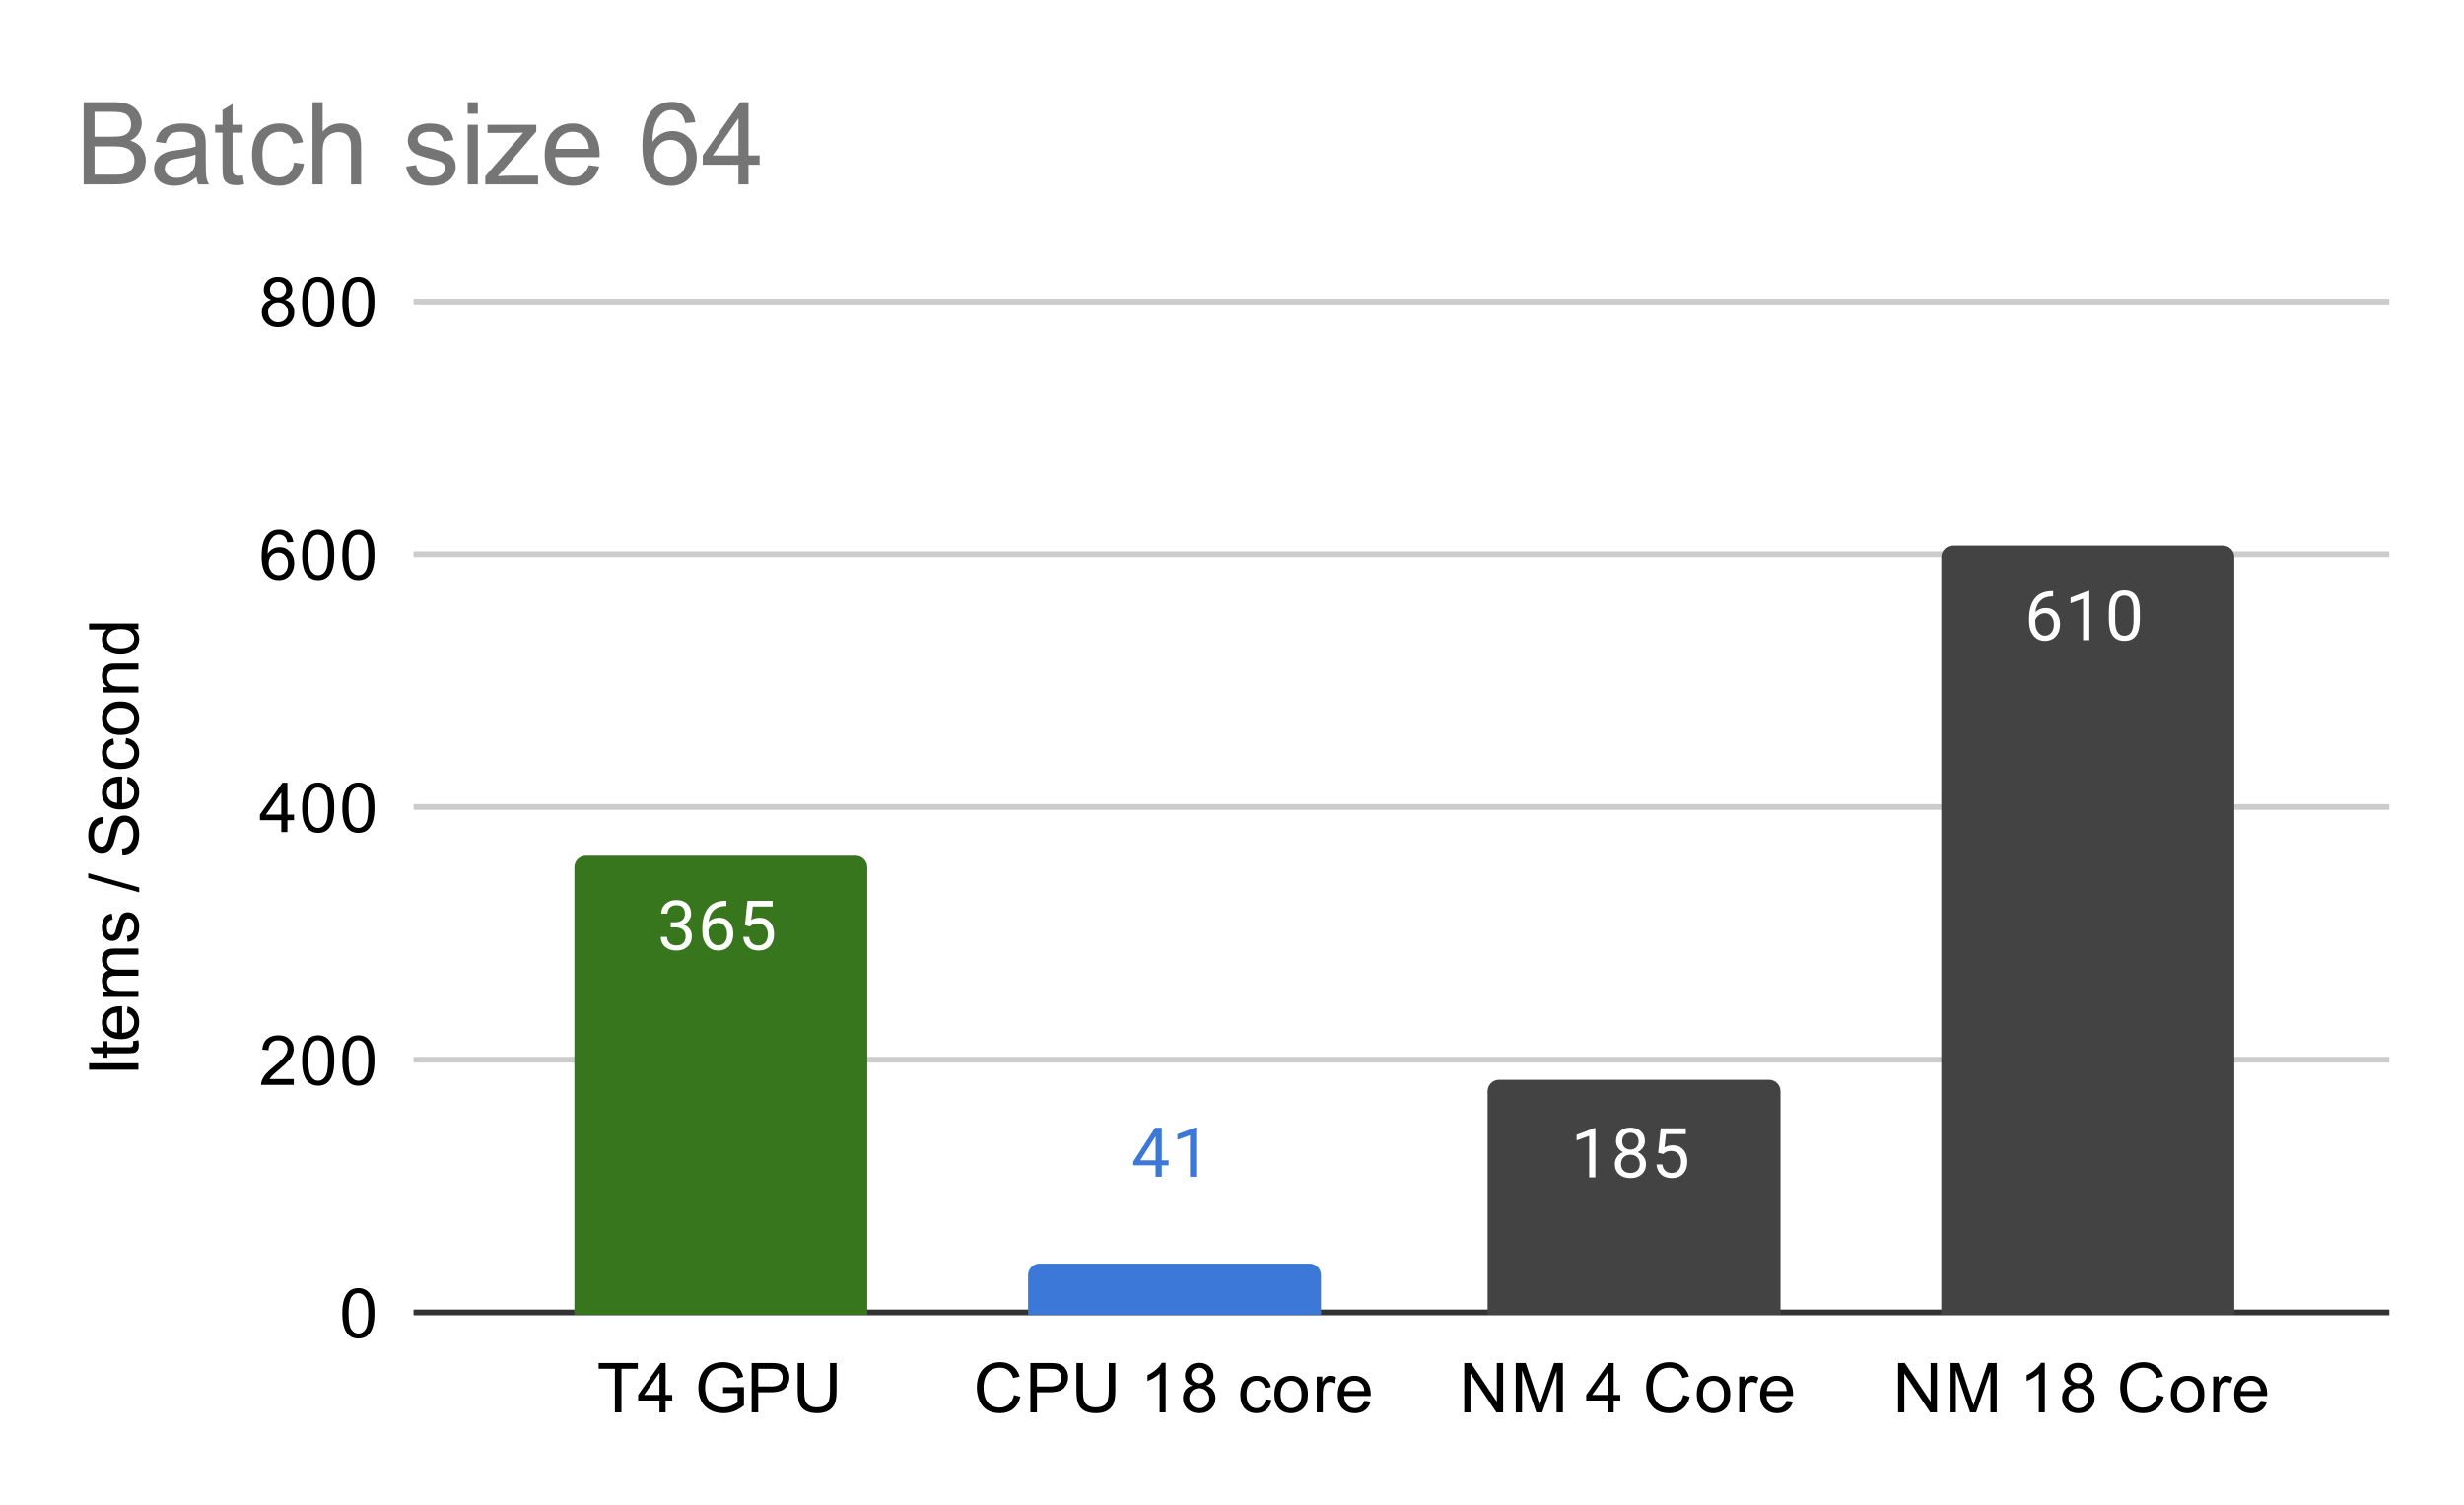 <?xml version="1.0" encoding="UTF-8"?> <svg xmlns:xlink="http://www.w3.org/1999/xlink" xmlns="http://www.w3.org/2000/svg" viewBox="0.0 0.0 429.0 262.0" fill="none" stroke="none" stroke-linecap="square" stroke-miterlimit="10" width="429" height="262"><path fill="#ffffff" d="M0 0L429.0 0L429.0 262.0L0 262.0L0 0Z" fill-rule="nonzero"></path><path stroke="#333333" stroke-width="1.0" stroke-linecap="butt" d="M72.5 228.5L415.5 228.5" fill-rule="nonzero"></path><path stroke="#cccccc" stroke-width="1.0" stroke-linecap="butt" d="M72.5 184.5L415.5 184.5" fill-rule="nonzero"></path><path stroke="#cccccc" stroke-width="1.0" stroke-linecap="butt" d="M72.5 140.5L415.5 140.5" fill-rule="nonzero"></path><path stroke="#cccccc" stroke-width="1.0" stroke-linecap="butt" d="M72.5 96.5L415.5 96.5" fill-rule="nonzero"></path><path stroke="#cccccc" stroke-width="1.0" stroke-linecap="butt" d="M72.5 52.5L415.5 52.5" fill-rule="nonzero"></path><clipPath id="id_0"><path d="M72.1 52.833L415.9 52.833L415.9 228.9L72.1 228.9L72.1 52.833Z" clip-rule="nonzero"></path></clipPath><path stroke="#000000" stroke-width="0.0" stroke-linecap="butt" stroke-opacity="0.0" clip-path="url(#id_0)" d="M151.0 229.0L100.0 229.0L100.0 151.0C100.0 149.895 100.895 149.0 102.0 149.0L149.0 149.0C150.105 149.0 151.0 149.895 151.0 151.0Z" fill-rule="nonzero"></path><path fill="#38761d" clip-path="url(#id_0)" d="M151.0 229.0L100.0 229.0L100.0 151.0C100.0 149.895 100.895 149.0 102.0 149.0L149.0 149.0C150.105 149.0 151.0 149.895 151.0 151.0Z" fill-rule="nonzero"></path><path stroke="#000000" stroke-width="0.0" stroke-linecap="butt" stroke-opacity="0.0" clip-path="url(#id_0)" d="M230.0 229.0L179.0 229.0L179.0 222.0C179.0 220.895 179.895 220.0 181.0 220.0L228.0 220.0C229.105 220.0 230.0 220.895 230.0 222.0Z" fill-rule="nonzero"></path><path fill="#3c78d8" clip-path="url(#id_0)" d="M230.0 229.0L179.0 229.0L179.0 222.0C179.0 220.895 179.895 220.0 181.0 220.0L228.0 220.0C229.105 220.0 230.0 220.895 230.0 222.0Z" fill-rule="nonzero"></path><path stroke="#000000" stroke-width="0.0" stroke-linecap="butt" stroke-opacity="0.0" clip-path="url(#id_0)" d="M310.0 229.0L259.0 229.0L259.0 190.0C259.0 188.895 259.895 188.0 261.0 188.0L308.0 188.0C309.105 188.0 310.0 188.895 310.0 190.0Z" fill-rule="nonzero"></path><path fill="#434343" clip-path="url(#id_0)" d="M310.0 229.0L259.0 229.0L259.0 190.0C259.0 188.895 259.895 188.0 261.0 188.0L308.0 188.0C309.105 188.0 310.0 188.895 310.0 190.0Z" fill-rule="nonzero"></path><path stroke="#000000" stroke-width="0.0" stroke-linecap="butt" stroke-opacity="0.0" clip-path="url(#id_0)" d="M389.0 229.0L338.0 229.0L338.0 97.0C338.0 95.895 338.895 95.0 340.0 95.0L387.0 95.0C388.105 95.0 389.0 95.895 389.0 97.0Z" fill-rule="nonzero"></path><path fill="#434343" clip-path="url(#id_0)" d="M389.0 229.0L338.0 229.0L338.0 97.0C338.0 95.895 338.895 95.0 340.0 95.0L387.0 95.0C388.105 95.0 389.0 95.895 389.0 97.0Z" fill-rule="nonzero"></path><path stroke="#38761d" stroke-width="3.0" stroke-linejoin="round" stroke-linecap="round" d="M116.781 160.573L117.594 160.573Q118.375 160.557 118.812 160.166Q119.25 159.776 119.25 159.104Q119.25 157.604 117.75 157.604Q117.047 157.604 116.625 158.01Q116.219 158.416 116.219 159.073L115.125 159.073Q115.125 158.057 115.859 157.385Q116.609 156.713 117.75 156.713Q118.953 156.713 119.641 157.354Q120.328 157.995 120.328 159.135Q120.328 159.698 119.969 160.213Q119.609 160.729 118.984 160.995Q119.688 161.213 120.062 161.729Q120.453 162.245 120.453 162.995Q120.453 164.135 119.703 164.823Q118.953 165.495 117.75 165.495Q116.562 165.495 115.797 164.838Q115.047 164.182 115.047 163.12L116.141 163.12Q116.141 163.791 116.578 164.198Q117.016 164.604 117.766 164.604Q118.547 164.604 118.953 164.198Q119.375 163.776 119.375 163.01Q119.375 162.276 118.922 161.885Q118.469 161.479 117.594 161.463L116.781 161.463L116.781 160.573ZM126.469 156.838L126.469 157.745L126.266 157.745Q125.0 157.776 124.25 158.51Q123.5 159.229 123.375 160.541Q124.062 159.776 125.219 159.776Q126.328 159.776 127.0 160.557Q127.672 161.338 127.672 162.588Q127.672 163.901 126.953 164.698Q126.234 165.495 125.016 165.495Q123.797 165.495 123.031 164.557Q122.281 163.604 122.281 162.12L122.281 161.713Q122.281 159.354 123.281 158.104Q124.281 156.854 126.266 156.838L126.469 156.838ZM125.047 160.682Q124.484 160.682 124.016 161.01Q123.547 161.338 123.359 161.854L123.359 162.245Q123.359 163.307 123.828 163.948Q124.312 164.588 125.016 164.588Q125.75 164.588 126.172 164.057Q126.594 163.51 126.594 162.635Q126.594 161.76 126.172 161.229Q125.75 160.682 125.047 160.682ZM129.703 161.088L130.141 156.838L134.516 156.838L134.516 157.838L131.062 157.838L130.797 160.166Q131.438 159.791 132.234 159.791Q133.391 159.791 134.078 160.573Q134.766 161.338 134.766 162.651Q134.766 163.963 134.047 164.729Q133.344 165.495 132.062 165.495Q130.938 165.495 130.219 164.87Q129.5 164.229 129.406 163.12L130.422 163.12Q130.531 163.854 130.953 164.229Q131.375 164.604 132.062 164.604Q132.812 164.604 133.25 164.088Q133.688 163.573 133.688 162.666Q133.688 161.807 133.219 161.291Q132.75 160.776 131.969 160.776Q131.266 160.776 130.859 161.073L130.578 161.307L129.703 161.088Z" fill-rule="nonzero"></path><path fill="#ffffff" d="M116.781 160.573L117.594 160.573Q118.375 160.557 118.812 160.166Q119.25 159.776 119.25 159.104Q119.25 157.604 117.75 157.604Q117.047 157.604 116.625 158.01Q116.219 158.416 116.219 159.073L115.125 159.073Q115.125 158.057 115.859 157.385Q116.609 156.713 117.75 156.713Q118.953 156.713 119.641 157.354Q120.328 157.995 120.328 159.135Q120.328 159.698 119.969 160.213Q119.609 160.729 118.984 160.995Q119.688 161.213 120.062 161.729Q120.453 162.245 120.453 162.995Q120.453 164.135 119.703 164.823Q118.953 165.495 117.75 165.495Q116.562 165.495 115.797 164.838Q115.047 164.182 115.047 163.12L116.141 163.12Q116.141 163.791 116.578 164.198Q117.016 164.604 117.766 164.604Q118.547 164.604 118.953 164.198Q119.375 163.776 119.375 163.01Q119.375 162.276 118.922 161.885Q118.469 161.479 117.594 161.463L116.781 161.463L116.781 160.573ZM126.469 156.838L126.469 157.745L126.266 157.745Q125.0 157.776 124.25 158.51Q123.5 159.229 123.375 160.541Q124.062 159.776 125.219 159.776Q126.328 159.776 127.0 160.557Q127.672 161.338 127.672 162.588Q127.672 163.901 126.953 164.698Q126.234 165.495 125.016 165.495Q123.797 165.495 123.031 164.557Q122.281 163.604 122.281 162.12L122.281 161.713Q122.281 159.354 123.281 158.104Q124.281 156.854 126.266 156.838L126.469 156.838ZM125.047 160.682Q124.484 160.682 124.016 161.01Q123.547 161.338 123.359 161.854L123.359 162.245Q123.359 163.307 123.828 163.948Q124.312 164.588 125.016 164.588Q125.75 164.588 126.172 164.057Q126.594 163.51 126.594 162.635Q126.594 161.76 126.172 161.229Q125.75 160.682 125.047 160.682ZM129.703 161.088L130.141 156.838L134.516 156.838L134.516 157.838L131.062 157.838L130.797 160.166Q131.438 159.791 132.234 159.791Q133.391 159.791 134.078 160.573Q134.766 161.338 134.766 162.651Q134.766 163.963 134.047 164.729Q133.344 165.495 132.062 165.495Q130.938 165.495 130.219 164.87Q129.5 164.229 129.406 163.12L130.422 163.12Q130.531 163.854 130.953 164.229Q131.375 164.604 132.062 164.604Q132.812 164.604 133.25 164.088Q133.688 163.573 133.688 162.666Q133.688 161.807 133.219 161.291Q132.75 160.776 131.969 160.776Q131.266 160.776 130.859 161.073L130.578 161.307L129.703 161.088Z" fill-rule="nonzero"></path><path stroke="#ffffff" stroke-width="3.0" stroke-linejoin="round" stroke-linecap="round" d="M202.281 202.017L203.469 202.017L203.469 202.892L202.281 202.892L202.281 204.877L201.203 204.877L201.203 202.892L197.312 202.892L197.312 202.252L201.125 196.345L202.281 196.345L202.281 202.017ZM198.547 202.017L201.203 202.017L201.203 197.83L201.062 198.064L198.547 202.017ZM208.266 204.877L207.188 204.877L207.188 197.658L205.0 198.455L205.0 197.47L208.109 196.298L208.266 196.298L208.266 204.877Z" fill-rule="nonzero"></path><path fill="#3c78d8" d="M202.281 202.017L203.469 202.017L203.469 202.892L202.281 202.892L202.281 204.877L201.203 204.877L201.203 202.892L197.312 202.892L197.312 202.252L201.125 196.345L202.281 196.345L202.281 202.017ZM198.547 202.017L201.203 202.017L201.203 197.83L201.062 198.064L198.547 202.017ZM208.266 204.877L207.188 204.877L207.188 197.658L205.0 198.455L205.0 197.47L208.109 196.298L208.266 196.298L208.266 204.877Z" fill-rule="nonzero"></path><path stroke="#434343" stroke-width="3.0" stroke-linejoin="round" stroke-linecap="round" d="M277.766 204.985L276.688 204.985L276.688 197.766L274.5 198.563L274.5 197.578L277.609 196.406L277.766 196.406L277.766 204.985ZM286.391 198.672Q286.391 199.313 286.047 199.813Q285.703 200.313 285.141 200.594Q285.797 200.875 286.188 201.438Q286.578 201.985 286.578 202.688Q286.578 203.781 285.828 204.453Q285.094 205.11 283.875 205.11Q282.641 205.11 281.891 204.453Q281.156 203.781 281.156 202.688Q281.156 201.985 281.531 201.438Q281.906 200.875 282.578 200.594Q282.016 200.313 281.688 199.813Q281.359 199.313 281.359 198.672Q281.359 197.594 282.047 196.969Q282.734 196.328 283.875 196.328Q285.0 196.328 285.688 196.969Q286.391 197.594 286.391 198.672ZM285.5 202.656Q285.5 201.938 285.047 201.5Q284.594 201.047 283.859 201.047Q283.125 201.047 282.672 201.5Q282.234 201.938 282.234 202.672Q282.234 203.391 282.672 203.813Q283.109 204.219 283.875 204.219Q284.625 204.219 285.062 203.797Q285.5 203.375 285.5 202.656ZM283.875 197.219Q283.234 197.219 282.828 197.625Q282.438 198.016 282.438 198.703Q282.438 199.344 282.828 199.75Q283.219 200.156 283.859 200.156Q284.516 200.156 284.906 199.75Q285.297 199.344 285.297 198.703Q285.297 198.047 284.891 197.641Q284.484 197.219 283.875 197.219ZM288.703 200.703L289.141 196.453L293.516 196.453L293.516 197.453L290.062 197.453L289.797 199.781Q290.438 199.406 291.234 199.406Q292.391 199.406 293.078 200.188Q293.766 200.953 293.766 202.266Q293.766 203.578 293.047 204.344Q292.344 205.11 291.062 205.11Q289.938 205.11 289.219 204.485Q288.5 203.844 288.406 202.735L289.422 202.735Q289.531 203.469 289.953 203.844Q290.375 204.219 291.062 204.219Q291.812 204.219 292.25 203.703Q292.688 203.188 292.688 202.281Q292.688 201.422 292.219 200.906Q291.75 200.391 290.969 200.391Q290.266 200.391 289.859 200.688L289.578 200.922L288.703 200.703Z" fill-rule="nonzero"></path><path fill="#ffffff" d="M277.766 204.985L276.688 204.985L276.688 197.766L274.5 198.563L274.5 197.578L277.609 196.406L277.766 196.406L277.766 204.985ZM286.391 198.672Q286.391 199.313 286.047 199.813Q285.703 200.313 285.141 200.594Q285.797 200.875 286.188 201.438Q286.578 201.985 286.578 202.688Q286.578 203.781 285.828 204.453Q285.094 205.11 283.875 205.11Q282.641 205.11 281.891 204.453Q281.156 203.781 281.156 202.688Q281.156 201.985 281.531 201.438Q281.906 200.875 282.578 200.594Q282.016 200.313 281.688 199.813Q281.359 199.313 281.359 198.672Q281.359 197.594 282.047 196.969Q282.734 196.328 283.875 196.328Q285.0 196.328 285.688 196.969Q286.391 197.594 286.391 198.672ZM285.5 202.656Q285.5 201.938 285.047 201.5Q284.594 201.047 283.859 201.047Q283.125 201.047 282.672 201.5Q282.234 201.938 282.234 202.672Q282.234 203.391 282.672 203.813Q283.109 204.219 283.875 204.219Q284.625 204.219 285.062 203.797Q285.5 203.375 285.5 202.656ZM283.875 197.219Q283.234 197.219 282.828 197.625Q282.438 198.016 282.438 198.703Q282.438 199.344 282.828 199.75Q283.219 200.156 283.859 200.156Q284.516 200.156 284.906 199.75Q285.297 199.344 285.297 198.703Q285.297 198.047 284.891 197.641Q284.484 197.219 283.875 197.219ZM288.703 200.703L289.141 196.453L293.516 196.453L293.516 197.453L290.062 197.453L289.797 199.781Q290.438 199.406 291.234 199.406Q292.391 199.406 293.078 200.188Q293.766 200.953 293.766 202.266Q293.766 203.578 293.047 204.344Q292.344 205.11 291.062 205.11Q289.938 205.11 289.219 204.485Q288.5 203.844 288.406 202.735L289.422 202.735Q289.531 203.469 289.953 203.844Q290.375 204.219 291.062 204.219Q291.812 204.219 292.25 203.703Q292.688 203.188 292.688 202.281Q292.688 201.422 292.219 200.906Q291.75 200.391 290.969 200.391Q290.266 200.391 289.859 200.688L289.578 200.922L288.703 200.703Z" fill-rule="nonzero"></path><path stroke="#434343" stroke-width="3.0" stroke-linejoin="round" stroke-linecap="round" d="M357.469 102.918L357.469 103.824L357.266 103.824Q356.0 103.855 355.25 104.59Q354.5 105.309 354.375 106.621Q355.062 105.855 356.219 105.855Q357.328 105.855 358.0 106.637Q358.672 107.418 358.672 108.668Q358.672 109.98 357.953 110.777Q357.234 111.574 356.016 111.574Q354.797 111.574 354.031 110.637Q353.281 109.684 353.281 108.199L353.281 107.793Q353.281 105.434 354.281 104.184Q355.281 102.934 357.266 102.918L357.469 102.918ZM356.047 106.762Q355.484 106.762 355.016 107.09Q354.547 107.418 354.359 107.934L354.359 108.324Q354.359 109.387 354.828 110.027Q355.312 110.668 356.016 110.668Q356.75 110.668 357.172 110.137Q357.594 109.59 357.594 108.715Q357.594 107.84 357.172 107.309Q356.75 106.762 356.047 106.762ZM363.766 111.449L362.688 111.449L362.688 104.23L360.5 105.027L360.5 104.043L363.609 102.871L363.766 102.871L363.766 111.449ZM372.562 107.809Q372.562 109.715 371.906 110.652Q371.266 111.574 369.875 111.574Q368.516 111.574 367.859 110.668Q367.203 109.762 367.172 107.949L367.172 106.512Q367.172 104.621 367.812 103.715Q368.469 102.793 369.859 102.793Q371.234 102.793 371.891 103.684Q372.547 104.559 372.562 106.402L372.562 107.809ZM371.469 106.324Q371.469 104.949 371.078 104.324Q370.703 103.684 369.859 103.684Q369.031 103.684 368.641 104.324Q368.266 104.949 368.266 106.246L368.266 107.98Q368.266 109.355 368.656 110.027Q369.062 110.684 369.875 110.684Q370.672 110.684 371.062 110.059Q371.453 109.434 371.469 108.105L371.469 106.324Z" fill-rule="nonzero"></path><path fill="#ffffff" d="M357.469 102.918L357.469 103.824L357.266 103.824Q356.0 103.855 355.25 104.59Q354.5 105.309 354.375 106.621Q355.062 105.855 356.219 105.855Q357.328 105.855 358.0 106.637Q358.672 107.418 358.672 108.668Q358.672 109.98 357.953 110.777Q357.234 111.574 356.016 111.574Q354.797 111.574 354.031 110.637Q353.281 109.684 353.281 108.199L353.281 107.793Q353.281 105.434 354.281 104.184Q355.281 102.934 357.266 102.918L357.469 102.918ZM356.047 106.762Q355.484 106.762 355.016 107.09Q354.547 107.418 354.359 107.934L354.359 108.324Q354.359 109.387 354.828 110.027Q355.312 110.668 356.016 110.668Q356.75 110.668 357.172 110.137Q357.594 109.59 357.594 108.715Q357.594 107.84 357.172 107.309Q356.75 106.762 356.047 106.762ZM363.766 111.449L362.688 111.449L362.688 104.23L360.5 105.027L360.5 104.043L363.609 102.871L363.766 102.871L363.766 111.449ZM372.562 107.809Q372.562 109.715 371.906 110.652Q371.266 111.574 369.875 111.574Q368.516 111.574 367.859 110.668Q367.203 109.762 367.172 107.949L367.172 106.512Q367.172 104.621 367.812 103.715Q368.469 102.793 369.859 102.793Q371.234 102.793 371.891 103.684Q372.547 104.559 372.562 106.402L372.562 107.809ZM371.469 106.324Q371.469 104.949 371.078 104.324Q370.703 103.684 369.859 103.684Q369.031 103.684 368.641 104.324Q368.266 104.949 368.266 106.246L368.266 107.98Q368.266 109.355 368.656 110.027Q369.062 110.684 369.875 110.684Q370.672 110.684 371.062 110.059Q371.453 109.434 371.469 108.105L371.469 106.324Z" fill-rule="nonzero"></path><path fill="#000000" d="M24.1 186.242L15.506 186.242L15.506 185.117L24.1 185.117L24.1 186.242ZM23.162 181.273L24.084 181.117Q24.178 181.57 24.178 181.914Q24.178 182.492 24.006 182.804Q23.819 183.117 23.522 183.257Q23.225 183.382 22.272 183.382L18.694 183.382L18.694 184.148L17.881 184.148L17.881 183.382L16.334 183.382L15.709 182.335L17.881 182.335L17.881 181.273L18.694 181.273L18.694 182.335L22.334 182.335Q22.787 182.335 22.912 182.289Q23.037 182.226 23.116 182.101Q23.194 181.976 23.194 181.742Q23.194 181.554 23.162 181.273ZM22.1 176.32L22.225 175.226Q23.178 175.476 23.709 176.179Q24.241 176.882 24.241 177.96Q24.241 179.32 23.397 180.132Q22.553 180.929 21.037 180.929Q19.475 180.929 18.616 180.117Q17.741 179.304 17.741 178.023Q17.741 176.773 18.584 175.992Q19.428 175.195 20.975 175.195Q21.069 175.195 21.256 175.195L21.256 179.835Q22.287 179.773 22.834 179.257Q23.366 178.742 23.366 177.96Q23.366 177.382 23.069 176.976Q22.756 176.554 22.1 176.32ZM20.397 179.773L20.397 176.304Q19.6 176.367 19.209 176.695Q18.6 177.21 18.6 178.007Q18.6 178.742 19.084 179.242Q19.569 179.726 20.397 179.773ZM24.1 173.57L17.881 173.57L17.881 172.632L18.756 172.632Q18.287 172.335 18.022 171.851Q17.741 171.367 17.741 170.742Q17.741 170.054 18.022 169.617Q18.303 169.164 18.819 168.992Q17.741 168.242 17.741 167.07Q17.741 166.132 18.256 165.648Q18.756 165.148 19.834 165.148L24.1 165.148L24.1 166.195L20.178 166.195Q19.553 166.195 19.272 166.304Q18.991 166.398 18.819 166.664Q18.647 166.929 18.647 167.304Q18.647 167.96 19.084 168.398Q19.522 168.82 20.491 168.82L24.1 168.82L24.1 169.882L20.053 169.882Q19.35 169.882 19.006 170.148Q18.647 170.398 18.647 170.976Q18.647 171.429 18.881 171.804Q19.116 172.179 19.569 172.351Q20.022 172.523 20.866 172.523L24.1 172.523L24.1 173.57ZM22.241 163.992L22.084 162.96Q22.709 162.867 23.037 162.476Q23.366 162.07 23.366 161.335Q23.366 160.617 23.084 160.273Q22.787 159.914 22.381 159.914Q22.022 159.914 21.819 160.226Q21.678 160.445 21.459 161.304Q21.162 162.46 20.959 162.914Q20.741 163.351 20.366 163.585Q19.991 163.82 19.522 163.82Q19.116 163.82 18.756 163.632Q18.397 163.445 18.162 163.117Q17.991 162.867 17.866 162.445Q17.741 162.023 17.741 161.523Q17.741 160.804 17.959 160.257Q18.162 159.695 18.522 159.429Q18.881 159.164 19.475 159.07L19.616 160.101Q19.147 160.164 18.881 160.507Q18.6 160.835 18.6 161.46Q18.6 162.179 18.85 162.492Q19.084 162.804 19.412 162.804Q19.616 162.804 19.772 162.679Q19.944 162.539 20.053 162.273Q20.116 162.117 20.319 161.335Q20.631 160.21 20.819 159.773Q21.006 159.335 21.366 159.085Q21.725 158.835 22.272 158.835Q22.803 158.835 23.272 159.148Q23.725 159.445 23.991 160.023Q24.241 160.601 24.241 161.335Q24.241 162.554 23.741 163.195Q23.225 163.82 22.241 163.992ZM24.241 155.367L15.366 152.882L15.366 152.039L24.241 154.523L24.241 155.367ZM21.334 148.82L21.241 147.757Q21.897 147.679 22.303 147.398Q22.709 147.117 22.975 146.539Q23.225 145.945 23.225 145.21Q23.225 144.57 23.037 144.07Q22.834 143.57 22.506 143.335Q22.162 143.085 21.772 143.085Q21.366 143.085 21.069 143.32Q20.756 143.554 20.553 144.085Q20.412 144.445 20.131 145.632Q19.85 146.804 19.6 147.273Q19.272 147.898 18.803 148.195Q18.319 148.492 17.725 148.492Q17.084 148.492 16.522 148.132Q15.944 147.757 15.662 147.054Q15.366 146.335 15.366 145.476Q15.366 144.523 15.678 143.789Q15.975 143.054 16.584 142.664Q17.178 142.273 17.928 142.242L18.006 143.335Q17.194 143.429 16.787 143.945Q16.366 144.445 16.366 145.429Q16.366 146.46 16.741 146.929Q17.116 147.398 17.647 147.398Q18.116 147.398 18.412 147.07Q18.709 146.742 19.022 145.367Q19.334 143.976 19.569 143.46Q19.928 142.71 20.459 142.351Q20.975 141.992 21.678 141.992Q22.366 141.992 22.975 142.382Q23.569 142.773 23.912 143.507Q24.241 144.242 24.241 145.164Q24.241 146.335 23.912 147.132Q23.569 147.914 22.881 148.367Q22.194 148.804 21.334 148.82ZM22.1 136.32L22.225 135.226Q23.178 135.476 23.709 136.179Q24.241 136.882 24.241 137.96Q24.241 139.32 23.397 140.132Q22.553 140.929 21.037 140.929Q19.475 140.929 18.616 140.117Q17.741 139.304 17.741 138.023Q17.741 136.773 18.584 135.992Q19.428 135.195 20.975 135.195Q21.069 135.195 21.256 135.195L21.256 139.835Q22.287 139.773 22.834 139.257Q23.366 138.742 23.366 137.96Q23.366 137.382 23.069 136.976Q22.756 136.554 22.1 136.32ZM20.397 139.773L20.397 136.304Q19.6 136.367 19.209 136.695Q18.6 137.21 18.6 138.007Q18.6 138.742 19.084 139.242Q19.569 139.726 20.397 139.773ZM21.819 129.507L21.959 128.476Q23.022 128.648 23.631 129.351Q24.241 130.054 24.241 131.07Q24.241 132.351 23.412 133.132Q22.569 133.898 21.006 133.898Q20.006 133.898 19.256 133.57Q18.491 133.226 18.116 132.554Q17.741 131.867 17.741 131.054Q17.741 130.054 18.256 129.414Q18.756 128.757 19.709 128.57L19.866 129.601Q19.241 129.742 18.928 130.117Q18.6 130.492 18.6 131.023Q18.6 131.82 19.178 132.32Q19.741 132.82 20.975 132.82Q22.241 132.82 22.803 132.335Q23.366 131.851 23.366 131.085Q23.366 130.46 22.991 130.054Q22.616 129.632 21.819 129.507ZM20.991 127.96Q19.256 127.96 18.428 127.007Q17.741 126.21 17.741 125.054Q17.741 123.773 18.584 122.96Q19.412 122.132 20.897 122.132Q22.1 122.132 22.787 122.492Q23.475 122.851 23.866 123.554Q24.241 124.242 24.241 125.054Q24.241 126.351 23.412 127.164Q22.569 127.96 20.991 127.96ZM20.991 126.882Q22.178 126.882 22.772 126.367Q23.366 125.835 23.366 125.054Q23.366 124.257 22.772 123.742Q22.178 123.226 20.959 123.226Q19.803 123.226 19.209 123.757Q18.616 124.273 18.616 125.054Q18.616 125.835 19.209 126.367Q19.787 126.882 20.991 126.882ZM24.1 120.57L17.881 120.57L17.881 119.632L18.756 119.632Q17.741 118.945 17.741 117.648Q17.741 117.085 17.944 116.617Q18.147 116.132 18.475 115.898Q18.803 115.664 19.241 115.57Q19.537 115.523 20.272 115.523L24.1 115.523L24.1 116.57L20.319 116.57Q19.662 116.57 19.35 116.695Q19.037 116.82 18.85 117.132Q18.647 117.445 18.647 117.867Q18.647 118.539 19.084 119.039Q19.506 119.523 20.694 119.523L24.1 119.523L24.1 120.57ZM24.1 109.539L23.319 109.539Q24.241 110.132 24.241 111.273Q24.241 112.023 23.834 112.648Q23.412 113.273 22.678 113.617Q21.944 113.96 20.991 113.96Q20.069 113.96 19.303 113.648Q18.537 113.335 18.147 112.71Q17.741 112.085 17.741 111.32Q17.741 110.757 17.975 110.32Q18.209 109.882 18.584 109.601L15.506 109.601L15.506 108.554L24.1 108.554L24.1 109.539ZM20.991 112.867Q22.194 112.867 22.787 112.367Q23.366 111.867 23.366 111.179Q23.366 110.492 22.803 110.007Q22.241 109.523 21.084 109.523Q19.803 109.523 19.209 110.023Q18.616 110.507 18.616 111.226Q18.616 111.929 19.194 112.398Q19.756 112.867 20.991 112.867Z" fill-rule="nonzero"></path><path fill="#000000" d="M59.6 228.666Q59.6 227.134 59.913 226.213Q60.225 225.275 60.834 224.775Q61.459 224.275 62.397 224.275Q63.084 224.275 63.6 224.556Q64.131 224.838 64.475 225.369Q64.819 225.884 65.006 226.634Q65.194 227.384 65.194 228.666Q65.194 230.181 64.881 231.103Q64.584 232.025 63.959 232.541Q63.35 233.041 62.397 233.041Q61.163 233.041 60.444 232.15Q59.6 231.088 59.6 228.666ZM60.678 228.666Q60.678 230.775 61.178 231.478Q61.678 232.181 62.397 232.181Q63.131 232.181 63.616 231.478Q64.116 230.775 64.116 228.666Q64.116 226.541 63.616 225.853Q63.131 225.15 62.381 225.15Q61.663 225.15 61.225 225.759Q60.678 226.541 60.678 228.666Z" fill-rule="nonzero"></path><path fill="#000000" d="M51.147 187.868L51.147 188.883L45.459 188.883Q45.459 188.508 45.584 188.149Q45.803 187.571 46.272 187.008Q46.756 186.446 47.663 185.711Q49.069 184.555 49.553 183.883Q50.053 183.211 50.053 182.618Q50.053 181.993 49.6 181.571Q49.147 181.133 48.428 181.133Q47.663 181.133 47.209 181.586Q46.756 182.04 46.741 182.852L45.663 182.743Q45.772 181.524 46.491 180.899Q47.225 180.258 48.459 180.258Q49.694 180.258 50.413 180.946Q51.131 181.633 51.131 182.649Q51.131 183.165 50.913 183.665Q50.709 184.149 50.209 184.711Q49.725 185.258 48.6 186.211Q47.647 187.008 47.366 187.305Q47.1 187.586 46.928 187.868L51.147 187.868ZM52.6 184.649Q52.6 183.118 52.913 182.196Q53.225 181.258 53.834 180.758Q54.459 180.258 55.397 180.258Q56.084 180.258 56.6 180.54Q57.131 180.821 57.475 181.352Q57.819 181.868 58.006 182.618Q58.194 183.368 58.194 184.649Q58.194 186.165 57.881 187.086Q57.584 188.008 56.959 188.524Q56.35 189.024 55.397 189.024Q54.163 189.024 53.444 188.133Q52.6 187.071 52.6 184.649ZM53.678 184.649Q53.678 186.758 54.178 187.461Q54.678 188.165 55.397 188.165Q56.131 188.165 56.616 187.461Q57.116 186.758 57.116 184.649Q57.116 182.524 56.616 181.836Q56.131 181.133 55.381 181.133Q54.663 181.133 54.225 181.743Q53.678 182.524 53.678 184.649ZM59.6 184.649Q59.6 183.118 59.913 182.196Q60.225 181.258 60.834 180.758Q61.459 180.258 62.397 180.258Q63.084 180.258 63.6 180.54Q64.131 180.821 64.475 181.352Q64.819 181.868 65.006 182.618Q65.194 183.368 65.194 184.649Q65.194 186.165 64.881 187.086Q64.584 188.008 63.959 188.524Q63.35 189.024 62.397 189.024Q61.163 189.024 60.444 188.133Q59.6 187.071 59.6 184.649ZM60.678 184.649Q60.678 186.758 61.178 187.461Q61.678 188.165 62.397 188.165Q63.131 188.165 63.616 187.461Q64.116 186.758 64.116 184.649Q64.116 182.524 63.616 181.836Q63.131 181.133 62.381 181.133Q61.663 181.133 61.225 181.743Q60.678 182.524 60.678 184.649Z" fill-rule="nonzero"></path><path fill="#000000" d="M48.975 144.867L48.975 142.804L45.256 142.804L45.256 141.835L49.178 136.273L50.038 136.273L50.038 141.835L51.194 141.835L51.194 142.804L50.038 142.804L50.038 144.867L48.975 144.867ZM48.975 141.835L48.975 137.976L46.288 141.835L48.975 141.835ZM52.6 140.632Q52.6 139.101 52.913 138.179Q53.225 137.242 53.834 136.742Q54.459 136.242 55.397 136.242Q56.084 136.242 56.6 136.523Q57.131 136.804 57.475 137.335Q57.819 137.851 58.006 138.601Q58.194 139.351 58.194 140.632Q58.194 142.148 57.881 143.07Q57.584 143.992 56.959 144.507Q56.35 145.007 55.397 145.007Q54.163 145.007 53.444 144.117Q52.6 143.054 52.6 140.632ZM53.678 140.632Q53.678 142.742 54.178 143.445Q54.678 144.148 55.397 144.148Q56.131 144.148 56.616 143.445Q57.116 142.742 57.116 140.632Q57.116 138.507 56.616 137.82Q56.131 137.117 55.381 137.117Q54.663 137.117 54.225 137.726Q53.678 138.507 53.678 140.632ZM59.6 140.632Q59.6 139.101 59.913 138.179Q60.225 137.242 60.834 136.742Q61.459 136.242 62.397 136.242Q63.084 136.242 63.6 136.523Q64.131 136.804 64.475 137.335Q64.819 137.851 65.006 138.601Q65.194 139.351 65.194 140.632Q65.194 142.148 64.881 143.07Q64.584 143.992 63.959 144.507Q63.35 145.007 62.397 145.007Q61.163 145.007 60.444 144.117Q59.6 143.054 59.6 140.632ZM60.678 140.632Q60.678 142.742 61.178 143.445Q61.678 144.148 62.397 144.148Q63.131 144.148 63.616 143.445Q64.116 142.742 64.116 140.632Q64.116 138.507 63.616 137.82Q63.131 137.117 62.381 137.117Q61.663 137.117 61.225 137.726Q60.678 138.507 60.678 140.632Z" fill-rule="nonzero"></path><path fill="#000000" d="M51.069 94.366L50.022 94.444Q49.881 93.819 49.631 93.537Q49.194 93.084 48.569 93.084Q48.069 93.084 47.678 93.366Q47.194 93.741 46.897 94.444Q46.616 95.131 46.6 96.412Q46.975 95.834 47.522 95.553Q48.084 95.272 48.694 95.272Q49.741 95.272 50.475 96.053Q51.225 96.834 51.225 98.053Q51.225 98.866 50.866 99.569Q50.522 100.256 49.913 100.631Q49.303 100.991 48.538 100.991Q47.209 100.991 46.381 100.022Q45.553 99.053 45.553 96.834Q45.553 94.334 46.475 93.209Q47.272 92.225 48.631 92.225Q49.647 92.225 50.288 92.803Q50.944 93.366 51.069 94.366ZM46.772 98.069Q46.772 98.616 46.991 99.116Q47.225 99.6 47.631 99.866Q48.053 100.131 48.522 100.131Q49.178 100.131 49.663 99.6Q50.147 99.053 50.147 98.131Q50.147 97.241 49.663 96.725Q49.194 96.209 48.475 96.209Q47.756 96.209 47.256 96.725Q46.772 97.241 46.772 98.069ZM52.6 96.616Q52.6 95.084 52.913 94.162Q53.225 93.225 53.834 92.725Q54.459 92.225 55.397 92.225Q56.084 92.225 56.6 92.506Q57.131 92.787 57.475 93.319Q57.819 93.834 58.006 94.584Q58.194 95.334 58.194 96.616Q58.194 98.131 57.881 99.053Q57.584 99.975 56.959 100.491Q56.35 100.991 55.397 100.991Q54.163 100.991 53.444 100.1Q52.6 99.037 52.6 96.616ZM53.678 96.616Q53.678 98.725 54.178 99.428Q54.678 100.131 55.397 100.131Q56.131 100.131 56.616 99.428Q57.116 98.725 57.116 96.616Q57.116 94.491 56.616 93.803Q56.131 93.1 55.381 93.1Q54.663 93.1 54.225 93.709Q53.678 94.491 53.678 96.616ZM59.6 96.616Q59.6 95.084 59.913 94.162Q60.225 93.225 60.834 92.725Q61.459 92.225 62.397 92.225Q63.084 92.225 63.6 92.506Q64.131 92.787 64.475 93.319Q64.819 93.834 65.006 94.584Q65.194 95.334 65.194 96.616Q65.194 98.131 64.881 99.053Q64.584 99.975 63.959 100.491Q63.35 100.991 62.397 100.991Q61.163 100.991 60.444 100.1Q59.6 99.037 59.6 96.616ZM60.678 96.616Q60.678 98.725 61.178 99.428Q61.678 100.131 62.397 100.131Q63.131 100.131 63.616 99.428Q64.116 98.725 64.116 96.616Q64.116 94.491 63.616 93.803Q63.131 93.1 62.381 93.1Q61.663 93.1 61.225 93.709Q60.678 94.491 60.678 96.616Z" fill-rule="nonzero"></path><path fill="#000000" d="M47.225 52.177Q46.569 51.927 46.241 51.49Q45.928 51.036 45.928 50.427Q45.928 49.49 46.6 48.849Q47.288 48.208 48.397 48.208Q49.522 48.208 50.209 48.865Q50.897 49.521 50.897 50.458Q50.897 51.052 50.584 51.49Q50.272 51.927 49.631 52.177Q50.428 52.427 50.834 53.005Q51.241 53.583 51.241 54.38Q51.241 55.474 50.459 56.224Q49.694 56.974 48.413 56.974Q47.147 56.974 46.366 56.224Q45.584 55.474 45.584 54.349Q45.584 53.505 46.006 52.943Q46.444 52.38 47.225 52.177ZM47.006 50.38Q47.006 50.99 47.397 51.38Q47.803 51.771 48.428 51.771Q49.038 51.771 49.428 51.396Q49.819 51.005 49.819 50.443Q49.819 49.865 49.413 49.474Q49.006 49.068 48.413 49.068Q47.803 49.068 47.397 49.458Q47.006 49.849 47.006 50.38ZM46.678 54.349Q46.678 54.802 46.881 55.224Q47.1 55.646 47.522 55.88Q47.944 56.115 48.428 56.115Q49.178 56.115 49.663 55.63Q50.163 55.146 50.163 54.396Q50.163 53.63 49.663 53.13Q49.163 52.63 48.397 52.63Q47.647 52.63 47.163 53.13Q46.678 53.615 46.678 54.349ZM52.6 52.599Q52.6 51.068 52.913 50.146Q53.225 49.208 53.834 48.708Q54.459 48.208 55.397 48.208Q56.084 48.208 56.6 48.49Q57.131 48.771 57.475 49.302Q57.819 49.818 58.006 50.568Q58.194 51.318 58.194 52.599Q58.194 54.115 57.881 55.036Q57.584 55.958 56.959 56.474Q56.35 56.974 55.397 56.974Q54.163 56.974 53.444 56.083Q52.6 55.021 52.6 52.599ZM53.678 52.599Q53.678 54.708 54.178 55.411Q54.678 56.115 55.397 56.115Q56.131 56.115 56.616 55.411Q57.116 54.708 57.116 52.599Q57.116 50.474 56.616 49.786Q56.131 49.083 55.381 49.083Q54.663 49.083 54.225 49.693Q53.678 50.474 53.678 52.599ZM59.6 52.599Q59.6 51.068 59.913 50.146Q60.225 49.208 60.834 48.708Q61.459 48.208 62.397 48.208Q63.084 48.208 63.6 48.49Q64.131 48.771 64.475 49.302Q64.819 49.818 65.006 50.568Q65.194 51.318 65.194 52.599Q65.194 54.115 64.881 55.036Q64.584 55.958 63.959 56.474Q63.35 56.974 62.397 56.974Q61.163 56.974 60.444 56.083Q59.6 55.021 59.6 52.599ZM60.678 52.599Q60.678 54.708 61.178 55.411Q61.678 56.115 62.397 56.115Q63.131 56.115 63.616 55.411Q64.116 54.708 64.116 52.599Q64.116 50.474 63.616 49.786Q63.131 49.083 62.381 49.083Q61.663 49.083 61.225 49.693Q60.678 50.474 60.678 52.599Z" fill-rule="nonzero"></path><path fill="#000000" d="M107.058 245.9L107.058 238.322L104.23 238.322L104.23 237.306L111.042 237.306L111.042 238.322L108.198 238.322L108.198 245.9L107.058 245.9ZM114.823 245.9L114.823 243.838L111.105 243.838L111.105 242.869L115.026 237.306L115.886 237.306L115.886 242.869L117.042 242.869L117.042 243.838L115.886 243.838L115.886 245.9L114.823 245.9ZM114.823 242.869L114.823 239.009L112.136 242.869L114.823 242.869ZM125.901 242.525L125.901 241.525L129.526 241.509L129.526 244.697Q128.698 245.369 127.808 245.713Q126.917 246.041 125.98 246.041Q124.714 246.041 123.667 245.509Q122.636 244.963 122.105 243.947Q121.589 242.916 121.589 241.65Q121.589 240.384 122.105 239.306Q122.636 238.213 123.62 237.697Q124.605 237.166 125.886 237.166Q126.823 237.166 127.573 237.463Q128.323 237.759 128.745 238.306Q129.183 238.838 129.401 239.713L128.386 239.994Q128.183 239.338 127.886 238.963Q127.605 238.588 127.073 238.369Q126.542 238.134 125.901 238.134Q125.12 238.134 124.542 238.369Q123.98 238.603 123.62 238.994Q123.276 239.384 123.089 239.853Q122.761 240.65 122.761 241.572Q122.761 242.728 123.151 243.509Q123.558 244.275 124.308 244.65Q125.058 245.025 125.917 245.025Q126.651 245.025 127.355 244.744Q128.058 244.447 128.417 244.134L128.417 242.525L125.901 242.525ZM130.87 245.9L130.87 237.306L134.12 237.306Q134.964 237.306 135.417 237.384Q136.058 237.494 136.48 237.791Q136.917 238.088 137.167 238.619Q137.433 239.15 137.433 239.791Q137.433 240.884 136.73 241.65Q136.042 242.4 134.214 242.4L132.011 242.4L132.011 245.9L130.87 245.9ZM132.011 241.4L134.23 241.4Q135.339 241.4 135.792 240.994Q136.261 240.572 136.261 239.822Q136.261 239.291 135.98 238.916Q135.714 238.525 135.276 238.4Q134.98 238.322 134.214 238.322L132.011 238.322L132.011 241.4ZM144.511 237.306L145.651 237.306L145.651 242.275Q145.651 243.572 145.355 244.338Q145.058 245.088 144.292 245.572Q143.526 246.041 142.292 246.041Q141.089 246.041 140.308 245.634Q139.542 245.213 139.214 244.431Q138.886 243.634 138.886 242.275L138.886 237.306L140.026 237.306L140.026 242.259Q140.026 243.384 140.23 243.916Q140.448 244.447 140.948 244.744Q141.464 245.025 142.198 245.025Q143.448 245.025 143.98 244.463Q144.511 243.884 144.511 242.259L144.511 237.306Z" fill-rule="nonzero"></path><path fill="#000000" d="M176.545 242.884L177.67 243.181Q177.311 244.572 176.389 245.306Q175.467 246.041 174.123 246.041Q172.733 246.041 171.858 245.478Q170.983 244.916 170.53 243.853Q170.077 242.775 170.077 241.541Q170.077 240.197 170.592 239.197Q171.108 238.197 172.045 237.681Q172.998 237.166 174.139 237.166Q175.42 237.166 176.295 237.822Q177.186 238.478 177.53 239.666L176.405 239.931Q176.108 238.994 175.53 238.572Q174.967 238.134 174.108 238.134Q173.123 238.134 172.452 238.619Q171.795 239.088 171.514 239.884Q171.248 240.681 171.248 241.541Q171.248 242.634 171.561 243.447Q171.889 244.259 172.561 244.666Q173.233 245.072 174.03 245.072Q174.983 245.072 175.639 244.525Q176.311 243.978 176.545 242.884ZM179.405 245.9L179.405 237.306L182.655 237.306Q183.498 237.306 183.952 237.384Q184.592 237.494 185.014 237.791Q185.452 238.088 185.702 238.619Q185.967 239.15 185.967 239.791Q185.967 240.884 185.264 241.65Q184.577 242.4 182.748 242.4L180.545 242.4L180.545 245.9L179.405 245.9ZM180.545 241.4L182.764 241.4Q183.873 241.4 184.327 240.994Q184.795 240.572 184.795 239.822Q184.795 239.291 184.514 238.916Q184.248 238.525 183.811 238.4Q183.514 238.322 182.748 238.322L180.545 238.322L180.545 241.4ZM193.045 237.306L194.186 237.306L194.186 242.275Q194.186 243.572 193.889 244.338Q193.592 245.088 192.827 245.572Q192.061 246.041 190.827 246.041Q189.623 246.041 188.842 245.634Q188.077 245.213 187.748 244.431Q187.42 243.634 187.42 242.275L187.42 237.306L188.561 237.306L188.561 242.259Q188.561 243.384 188.764 243.916Q188.983 244.447 189.483 244.744Q189.998 245.025 190.733 245.025Q191.983 245.025 192.514 244.463Q193.045 243.884 193.045 242.259L193.045 237.306ZM202.952 245.9L201.905 245.9L201.905 239.181Q201.514 239.541 200.889 239.916Q200.28 240.275 199.795 240.447L199.795 239.431Q200.67 239.009 201.327 238.431Q201.998 237.838 202.28 237.275L202.952 237.275L202.952 245.9ZM207.608 241.244Q206.952 240.994 206.623 240.556Q206.311 240.103 206.311 239.494Q206.311 238.556 206.983 237.916Q207.67 237.275 208.78 237.275Q209.905 237.275 210.592 237.931Q211.28 238.588 211.28 239.525Q211.28 240.119 210.967 240.556Q210.655 240.994 210.014 241.244Q210.811 241.494 211.217 242.072Q211.623 242.65 211.623 243.447Q211.623 244.541 210.842 245.291Q210.077 246.041 208.795 246.041Q207.53 246.041 206.748 245.291Q205.967 244.541 205.967 243.416Q205.967 242.572 206.389 242.009Q206.827 241.447 207.608 241.244ZM207.389 239.447Q207.389 240.056 207.78 240.447Q208.186 240.838 208.811 240.838Q209.42 240.838 209.811 240.463Q210.202 240.072 210.202 239.509Q210.202 238.931 209.795 238.541Q209.389 238.134 208.795 238.134Q208.186 238.134 207.78 238.525Q207.389 238.916 207.389 239.447ZM207.061 243.416Q207.061 243.869 207.264 244.291Q207.483 244.713 207.905 244.947Q208.327 245.181 208.811 245.181Q209.561 245.181 210.045 244.697Q210.545 244.213 210.545 243.463Q210.545 242.697 210.045 242.197Q209.545 241.697 208.78 241.697Q208.03 241.697 207.545 242.197Q207.061 242.681 207.061 243.416ZM220.342 243.619L221.373 243.759Q221.202 244.822 220.498 245.431Q219.795 246.041 218.78 246.041Q217.498 246.041 216.717 245.213Q215.952 244.369 215.952 242.806Q215.952 241.806 216.28 241.056Q216.623 240.291 217.295 239.916Q217.983 239.541 218.795 239.541Q219.795 239.541 220.436 240.056Q221.092 240.556 221.28 241.509L220.248 241.666Q220.108 241.041 219.733 240.728Q219.358 240.4 218.827 240.4Q218.03 240.4 217.53 240.978Q217.03 241.541 217.03 242.775Q217.03 244.041 217.514 244.603Q217.998 245.166 218.764 245.166Q219.389 245.166 219.795 244.791Q220.217 244.416 220.342 243.619ZM221.889 242.791Q221.889 241.056 222.842 240.228Q223.639 239.541 224.795 239.541Q226.077 239.541 226.889 240.384Q227.717 241.213 227.717 242.697Q227.717 243.9 227.358 244.588Q226.998 245.275 226.295 245.666Q225.608 246.041 224.795 246.041Q223.498 246.041 222.686 245.213Q221.889 244.369 221.889 242.791ZM222.967 242.791Q222.967 243.978 223.483 244.572Q224.014 245.166 224.795 245.166Q225.592 245.166 226.108 244.572Q226.623 243.978 226.623 242.759Q226.623 241.603 226.092 241.009Q225.577 240.416 224.795 240.416Q224.014 240.416 223.483 241.009Q222.967 241.588 222.967 242.791ZM229.264 245.9L229.264 239.681L230.217 239.681L230.217 240.619Q230.577 239.963 230.873 239.759Q231.186 239.541 231.561 239.541Q232.092 239.541 232.639 239.869L232.28 240.853Q231.889 240.619 231.514 240.619Q231.155 240.619 230.873 240.838Q230.608 241.041 230.498 241.416Q230.311 241.978 230.311 242.634L230.311 245.9L229.264 245.9ZM237.53 243.9L238.623 244.025Q238.373 244.978 237.67 245.509Q236.967 246.041 235.889 246.041Q234.53 246.041 233.717 245.197Q232.92 244.353 232.92 242.838Q232.92 241.275 233.733 240.416Q234.545 239.541 235.827 239.541Q237.077 239.541 237.858 240.384Q238.655 241.228 238.655 242.775Q238.655 242.869 238.655 243.056L234.014 243.056Q234.077 244.088 234.592 244.634Q235.108 245.166 235.889 245.166Q236.467 245.166 236.873 244.869Q237.295 244.556 237.53 243.9ZM234.077 242.197L237.545 242.197Q237.483 241.4 237.155 241.009Q236.639 240.4 235.842 240.4Q235.108 240.4 234.608 240.884Q234.123 241.369 234.077 242.197Z" fill-rule="nonzero"></path><path fill="#000000" d="M254.939 245.9L254.939 237.306L256.095 237.306L260.611 244.056L260.611 237.306L261.705 237.306L261.705 245.9L260.533 245.9L256.017 239.15L256.017 245.9L254.939 245.9ZM263.908 245.9L263.908 237.306L265.627 237.306L267.658 243.384Q267.939 244.244 268.064 244.666Q268.205 244.197 268.517 243.291L270.58 237.306L272.111 237.306L272.111 245.9L271.017 245.9L271.017 238.713L268.517 245.9L267.486 245.9L265.002 238.588L265.002 245.9L263.908 245.9ZM279.892 245.9L279.892 243.838L276.173 243.838L276.173 242.869L280.095 237.306L280.955 237.306L280.955 242.869L282.111 242.869L282.111 243.838L280.955 243.838L280.955 245.9L279.892 245.9ZM279.892 242.869L279.892 239.009L277.205 242.869L279.892 242.869ZM293.08 242.884L294.205 243.181Q293.845 244.572 292.923 245.306Q292.002 246.041 290.658 246.041Q289.267 246.041 288.392 245.478Q287.517 244.916 287.064 243.853Q286.611 242.775 286.611 241.541Q286.611 240.197 287.127 239.197Q287.642 238.197 288.58 237.681Q289.533 237.166 290.673 237.166Q291.955 237.166 292.83 237.822Q293.72 238.478 294.064 239.666L292.939 239.931Q292.642 238.994 292.064 238.572Q291.502 238.134 290.642 238.134Q289.658 238.134 288.986 238.619Q288.33 239.088 288.048 239.884Q287.783 240.681 287.783 241.541Q287.783 242.634 288.095 243.447Q288.423 244.259 289.095 244.666Q289.767 245.072 290.564 245.072Q291.517 245.072 292.173 244.525Q292.845 243.978 293.08 242.884ZM295.423 242.791Q295.423 241.056 296.377 240.228Q297.173 239.541 298.33 239.541Q299.611 239.541 300.423 240.384Q301.252 241.213 301.252 242.697Q301.252 243.9 300.892 244.588Q300.533 245.275 299.83 245.666Q299.142 246.041 298.33 246.041Q297.033 246.041 296.22 245.213Q295.423 244.369 295.423 242.791ZM296.502 242.791Q296.502 243.978 297.017 244.572Q297.548 245.166 298.33 245.166Q299.127 245.166 299.642 244.572Q300.158 243.978 300.158 242.759Q300.158 241.603 299.627 241.009Q299.111 240.416 298.33 240.416Q297.548 240.416 297.017 241.009Q296.502 241.588 296.502 242.791ZM302.798 245.9L302.798 239.681L303.752 239.681L303.752 240.619Q304.111 239.963 304.408 239.759Q304.72 239.541 305.095 239.541Q305.627 239.541 306.173 239.869L305.814 240.853Q305.423 240.619 305.048 240.619Q304.689 240.619 304.408 240.838Q304.142 241.041 304.033 241.416Q303.845 241.978 303.845 242.634L303.845 245.9L302.798 245.9ZM311.064 243.9L312.158 244.025Q311.908 244.978 311.205 245.509Q310.502 246.041 309.423 246.041Q308.064 246.041 307.252 245.197Q306.455 244.353 306.455 242.838Q306.455 241.275 307.267 240.416Q308.08 239.541 309.361 239.541Q310.611 239.541 311.392 240.384Q312.189 241.228 312.189 242.775Q312.189 242.869 312.189 243.056L307.548 243.056Q307.611 244.088 308.127 244.634Q308.642 245.166 309.423 245.166Q310.002 245.166 310.408 244.869Q310.83 244.556 311.064 243.9ZM307.611 242.197L311.08 242.197Q311.017 241.4 310.689 241.009Q310.173 240.4 309.377 240.4Q308.642 240.4 308.142 240.884Q307.658 241.369 307.611 242.197Z" fill-rule="nonzero"></path><path fill="#000000" d="M330.474 245.9L330.474 237.306L331.63 237.306L336.145 244.056L336.145 237.306L337.239 237.306L337.239 245.9L336.067 245.9L331.552 239.15L331.552 245.9L330.474 245.9ZM339.442 245.9L339.442 237.306L341.161 237.306L343.192 243.384Q343.474 244.244 343.599 244.666Q343.739 244.197 344.052 243.291L346.114 237.306L347.645 237.306L347.645 245.9L346.552 245.9L346.552 238.713L344.052 245.9L343.02 245.9L340.536 238.588L340.536 245.9L339.442 245.9ZM356.02 245.9L354.974 245.9L354.974 239.181Q354.583 239.541 353.958 239.916Q353.349 240.275 352.864 240.447L352.864 239.431Q353.739 239.009 354.395 238.431Q355.067 237.838 355.349 237.275L356.02 237.275L356.02 245.9ZM360.677 241.244Q360.02 240.994 359.692 240.556Q359.38 240.103 359.38 239.494Q359.38 238.556 360.052 237.916Q360.739 237.275 361.849 237.275Q362.974 237.275 363.661 237.931Q364.349 238.588 364.349 239.525Q364.349 240.119 364.036 240.556Q363.724 240.994 363.083 241.244Q363.88 241.494 364.286 242.072Q364.692 242.65 364.692 243.447Q364.692 244.541 363.911 245.291Q363.145 246.041 361.864 246.041Q360.599 246.041 359.817 245.291Q359.036 244.541 359.036 243.416Q359.036 242.572 359.458 242.009Q359.895 241.447 360.677 241.244ZM360.458 239.447Q360.458 240.056 360.849 240.447Q361.255 240.838 361.88 240.838Q362.489 240.838 362.88 240.463Q363.27 240.072 363.27 239.509Q363.27 238.931 362.864 238.541Q362.458 238.134 361.864 238.134Q361.255 238.134 360.849 238.525Q360.458 238.916 360.458 239.447ZM360.13 243.416Q360.13 243.869 360.333 244.291Q360.552 244.713 360.974 244.947Q361.395 245.181 361.88 245.181Q362.63 245.181 363.114 244.697Q363.614 244.213 363.614 243.463Q363.614 242.697 363.114 242.197Q362.614 241.697 361.849 241.697Q361.099 241.697 360.614 242.197Q360.13 242.681 360.13 243.416ZM375.614 242.884L376.739 243.181Q376.38 244.572 375.458 245.306Q374.536 246.041 373.192 246.041Q371.802 246.041 370.927 245.478Q370.052 244.916 369.599 243.853Q369.145 242.775 369.145 241.541Q369.145 240.197 369.661 239.197Q370.177 238.197 371.114 237.681Q372.067 237.166 373.208 237.166Q374.489 237.166 375.364 237.822Q376.255 238.478 376.599 239.666L375.474 239.931Q375.177 238.994 374.599 238.572Q374.036 238.134 373.177 238.134Q372.192 238.134 371.52 238.619Q370.864 239.088 370.583 239.884Q370.317 240.681 370.317 241.541Q370.317 242.634 370.63 243.447Q370.958 244.259 371.63 244.666Q372.302 245.072 373.099 245.072Q374.052 245.072 374.708 244.525Q375.38 243.978 375.614 242.884ZM377.958 242.791Q377.958 241.056 378.911 240.228Q379.708 239.541 380.864 239.541Q382.145 239.541 382.958 240.384Q383.786 241.213 383.786 242.697Q383.786 243.9 383.427 244.588Q383.067 245.275 382.364 245.666Q381.677 246.041 380.864 246.041Q379.567 246.041 378.755 245.213Q377.958 244.369 377.958 242.791ZM379.036 242.791Q379.036 243.978 379.552 244.572Q380.083 245.166 380.864 245.166Q381.661 245.166 382.177 244.572Q382.692 243.978 382.692 242.759Q382.692 241.603 382.161 241.009Q381.645 240.416 380.864 240.416Q380.083 240.416 379.552 241.009Q379.036 241.588 379.036 242.791ZM385.333 245.9L385.333 239.681L386.286 239.681L386.286 240.619Q386.645 239.963 386.942 239.759Q387.255 239.541 387.63 239.541Q388.161 239.541 388.708 239.869L388.349 240.853Q387.958 240.619 387.583 240.619Q387.224 240.619 386.942 240.838Q386.677 241.041 386.567 241.416Q386.38 241.978 386.38 242.634L386.38 245.9L385.333 245.9ZM393.599 243.9L394.692 244.025Q394.442 244.978 393.739 245.509Q393.036 246.041 391.958 246.041Q390.599 246.041 389.786 245.197Q388.989 244.353 388.989 242.838Q388.989 241.275 389.802 240.416Q390.614 239.541 391.895 239.541Q393.145 239.541 393.927 240.384Q394.724 241.228 394.724 242.775Q394.724 242.869 394.724 243.056L390.083 243.056Q390.145 244.088 390.661 244.634Q391.177 245.166 391.958 245.166Q392.536 245.166 392.942 244.869Q393.364 244.556 393.599 243.9ZM390.145 242.197L393.614 242.197Q393.552 241.4 393.224 241.009Q392.708 240.4 391.911 240.4Q391.177 240.4 390.677 240.884Q390.192 241.369 390.145 242.197Z" fill-rule="nonzero"></path><path fill="#757575" d="M14.569 32.1L14.569 17.787L19.944 17.787Q21.584 17.787 22.569 18.225Q23.553 18.647 24.116 19.553Q24.678 20.459 24.678 21.444Q24.678 22.366 24.178 23.178Q23.694 23.991 22.678 24.475Q23.975 24.866 24.678 25.787Q25.381 26.694 25.381 27.944Q25.381 28.959 24.944 29.819Q24.522 30.678 23.897 31.147Q23.272 31.616 22.334 31.866Q21.397 32.1 20.022 32.1L14.569 32.1ZM16.459 23.803L19.553 23.803Q20.819 23.803 21.366 23.631Q22.084 23.412 22.444 22.928Q22.819 22.428 22.819 21.662Q22.819 20.959 22.475 20.412Q22.131 19.866 21.491 19.678Q20.866 19.475 19.319 19.475L16.459 19.475L16.459 23.803ZM16.459 30.412L20.022 30.412Q20.944 30.412 21.319 30.334Q21.975 30.225 22.413 29.959Q22.85 29.678 23.131 29.162Q23.413 28.631 23.413 27.944Q23.413 27.147 23.006 26.553Q22.6 25.959 21.866 25.725Q21.131 25.491 19.772 25.491L16.459 25.491L16.459 30.412ZM34.194 30.819Q33.209 31.647 32.303 31.991Q31.397 32.334 30.366 32.334Q28.663 32.334 27.741 31.506Q26.819 30.662 26.819 29.366Q26.819 28.6 27.163 27.975Q27.522 27.35 28.084 26.975Q28.647 26.584 29.35 26.381Q29.866 26.256 30.913 26.116Q33.038 25.866 34.038 25.522Q34.053 25.162 34.053 25.053Q34.053 23.991 33.553 23.537Q32.881 22.944 31.553 22.944Q30.303 22.944 29.709 23.381Q29.131 23.819 28.85 24.928L27.131 24.694Q27.366 23.584 27.897 22.912Q28.428 22.225 29.444 21.866Q30.459 21.491 31.803 21.491Q33.131 21.491 33.959 21.803Q34.788 22.116 35.178 22.6Q35.569 23.069 35.725 23.787Q35.819 24.241 35.819 25.412L35.819 27.756Q35.819 30.209 35.928 30.866Q36.038 31.506 36.381 32.1L34.538 32.1Q34.272 31.553 34.194 30.819ZM34.038 26.897Q33.084 27.287 31.163 27.553Q30.084 27.709 29.631 27.912Q29.194 28.1 28.944 28.475Q28.694 28.85 28.694 29.319Q28.694 30.022 29.225 30.491Q29.756 30.959 30.788 30.959Q31.803 30.959 32.584 30.522Q33.381 30.069 33.756 29.303Q34.038 28.694 34.038 27.537L34.038 26.897ZM42.256 30.522L42.506 32.084Q41.772 32.241 41.178 32.241Q40.225 32.241 39.694 31.944Q39.178 31.631 38.959 31.147Q38.741 30.647 38.741 29.069L38.741 23.1L37.459 23.1L37.459 21.725L38.741 21.725L38.741 19.162L40.491 18.1L40.491 21.725L42.256 21.725L42.256 23.1L40.491 23.1L40.491 29.162Q40.491 29.912 40.584 30.131Q40.678 30.334 40.881 30.475Q41.1 30.6 41.491 30.6Q41.772 30.6 42.256 30.522ZM51.194 28.303L52.913 28.522Q52.631 30.319 51.459 31.334Q50.303 32.334 48.6 32.334Q46.475 32.334 45.178 30.944Q43.881 29.553 43.881 26.959Q43.881 25.272 44.428 24.022Q44.991 22.756 46.131 22.131Q47.272 21.491 48.616 21.491Q50.303 21.491 51.366 22.35Q52.444 23.209 52.756 24.772L51.038 25.037Q50.803 23.991 50.178 23.475Q49.553 22.944 48.678 22.944Q47.35 22.944 46.522 23.897Q45.694 24.85 45.694 26.897Q45.694 28.991 46.491 29.944Q47.288 30.881 48.584 30.881Q49.616 30.881 50.303 30.256Q51.006 29.616 51.194 28.303ZM54.413 32.1L54.413 17.787L56.178 17.787L56.178 22.912Q57.413 21.491 59.288 21.491Q60.428 21.491 61.272 21.944Q62.131 22.397 62.491 23.209Q62.866 24.006 62.866 25.522L62.866 32.1L61.116 32.1L61.116 25.522Q61.116 24.209 60.538 23.616Q59.959 23.006 58.928 23.006Q58.147 23.006 57.444 23.412Q56.756 23.819 56.459 24.522Q56.178 25.209 56.178 26.428L56.178 32.1L54.413 32.1ZM70.709 29.006L72.459 28.725Q72.6 29.772 73.272 30.334Q73.944 30.881 75.147 30.881Q76.35 30.881 76.928 30.397Q77.522 29.897 77.522 29.241Q77.522 28.647 77.006 28.303Q76.647 28.069 75.209 27.709Q73.272 27.209 72.522 26.866Q71.787 26.506 71.397 25.881Q71.006 25.241 71.006 24.475Q71.006 23.787 71.319 23.194Q71.647 22.6 72.194 22.209Q72.6 21.912 73.303 21.709Q74.022 21.491 74.834 21.491Q76.053 21.491 76.975 21.85Q77.897 22.194 78.334 22.803Q78.772 23.397 78.944 24.397L77.225 24.631Q77.1 23.834 76.537 23.397Q75.975 22.944 74.959 22.944Q73.741 22.944 73.225 23.35Q72.709 23.741 72.709 24.272Q72.709 24.616 72.928 24.897Q73.131 25.178 73.6 25.366Q73.866 25.459 75.147 25.803Q77.022 26.303 77.756 26.631Q78.491 26.944 78.912 27.553Q79.334 28.147 79.334 29.053Q79.334 29.928 78.819 30.709Q78.303 31.491 77.334 31.912Q76.366 32.334 75.147 32.334Q73.131 32.334 72.069 31.491Q71.006 30.647 70.709 29.006ZM81.428 19.803L81.428 17.787L83.194 17.787L83.194 19.803L81.428 19.803ZM81.428 32.1L81.428 21.725L83.194 21.725L83.194 32.1L81.428 32.1ZM84.491 32.1L84.491 30.678L91.1 23.1Q89.975 23.147 89.116 23.147L84.881 23.147L84.881 21.725L93.366 21.725L93.366 22.897L87.741 29.475L86.662 30.678Q87.834 30.584 88.881 30.584L93.678 30.584L93.678 32.1L84.491 32.1ZM102.522 28.756L104.334 28.991Q103.912 30.569 102.741 31.459Q101.584 32.334 99.772 32.334Q97.506 32.334 96.162 30.944Q94.834 29.537 94.834 27.006Q94.834 24.381 96.178 22.944Q97.522 21.491 99.678 21.491Q101.756 21.491 103.069 22.912Q104.397 24.319 104.397 26.897Q104.397 27.053 104.381 27.366L96.647 27.366Q96.741 29.069 97.616 29.975Q98.491 30.881 99.787 30.881Q100.756 30.881 101.428 30.381Q102.116 29.866 102.522 28.756ZM96.741 25.912L102.537 25.912Q102.428 24.616 101.881 23.959Q101.037 22.944 99.694 22.944Q98.491 22.944 97.662 23.756Q96.834 24.553 96.741 25.912ZM121.053 21.287L119.303 21.428Q119.069 20.397 118.647 19.928Q117.928 19.162 116.881 19.162Q116.037 19.162 115.412 19.631Q114.584 20.241 114.1 21.412Q113.616 22.569 113.6 24.709Q114.241 23.756 115.147 23.287Q116.069 22.819 117.084 22.819Q118.834 22.819 120.069 24.116Q121.303 25.397 121.303 27.444Q121.303 28.803 120.725 29.959Q120.147 31.116 119.131 31.741Q118.116 32.35 116.819 32.35Q114.631 32.35 113.241 30.741Q111.85 29.116 111.85 25.397Q111.85 21.256 113.381 19.366Q114.725 17.725 116.991 17.725Q118.678 17.725 119.756 18.678Q120.834 19.616 121.053 21.287ZM113.881 27.459Q113.881 28.366 114.256 29.194Q114.647 30.022 115.334 30.459Q116.037 30.897 116.787 30.897Q117.912 30.897 118.709 30.006Q119.506 29.1 119.506 27.553Q119.506 26.069 118.709 25.225Q117.928 24.366 116.725 24.366Q115.537 24.366 114.709 25.225Q113.881 26.069 113.881 27.459ZM128.569 32.1L128.569 28.678L122.35 28.678L122.35 27.053L128.881 17.787L130.319 17.787L130.319 27.053L132.256 27.053L132.256 28.678L130.319 28.678L130.319 32.1L128.569 32.1ZM128.569 27.053L128.569 20.6L124.084 27.053L128.569 27.053Z" fill-rule="nonzero"></path></svg> 